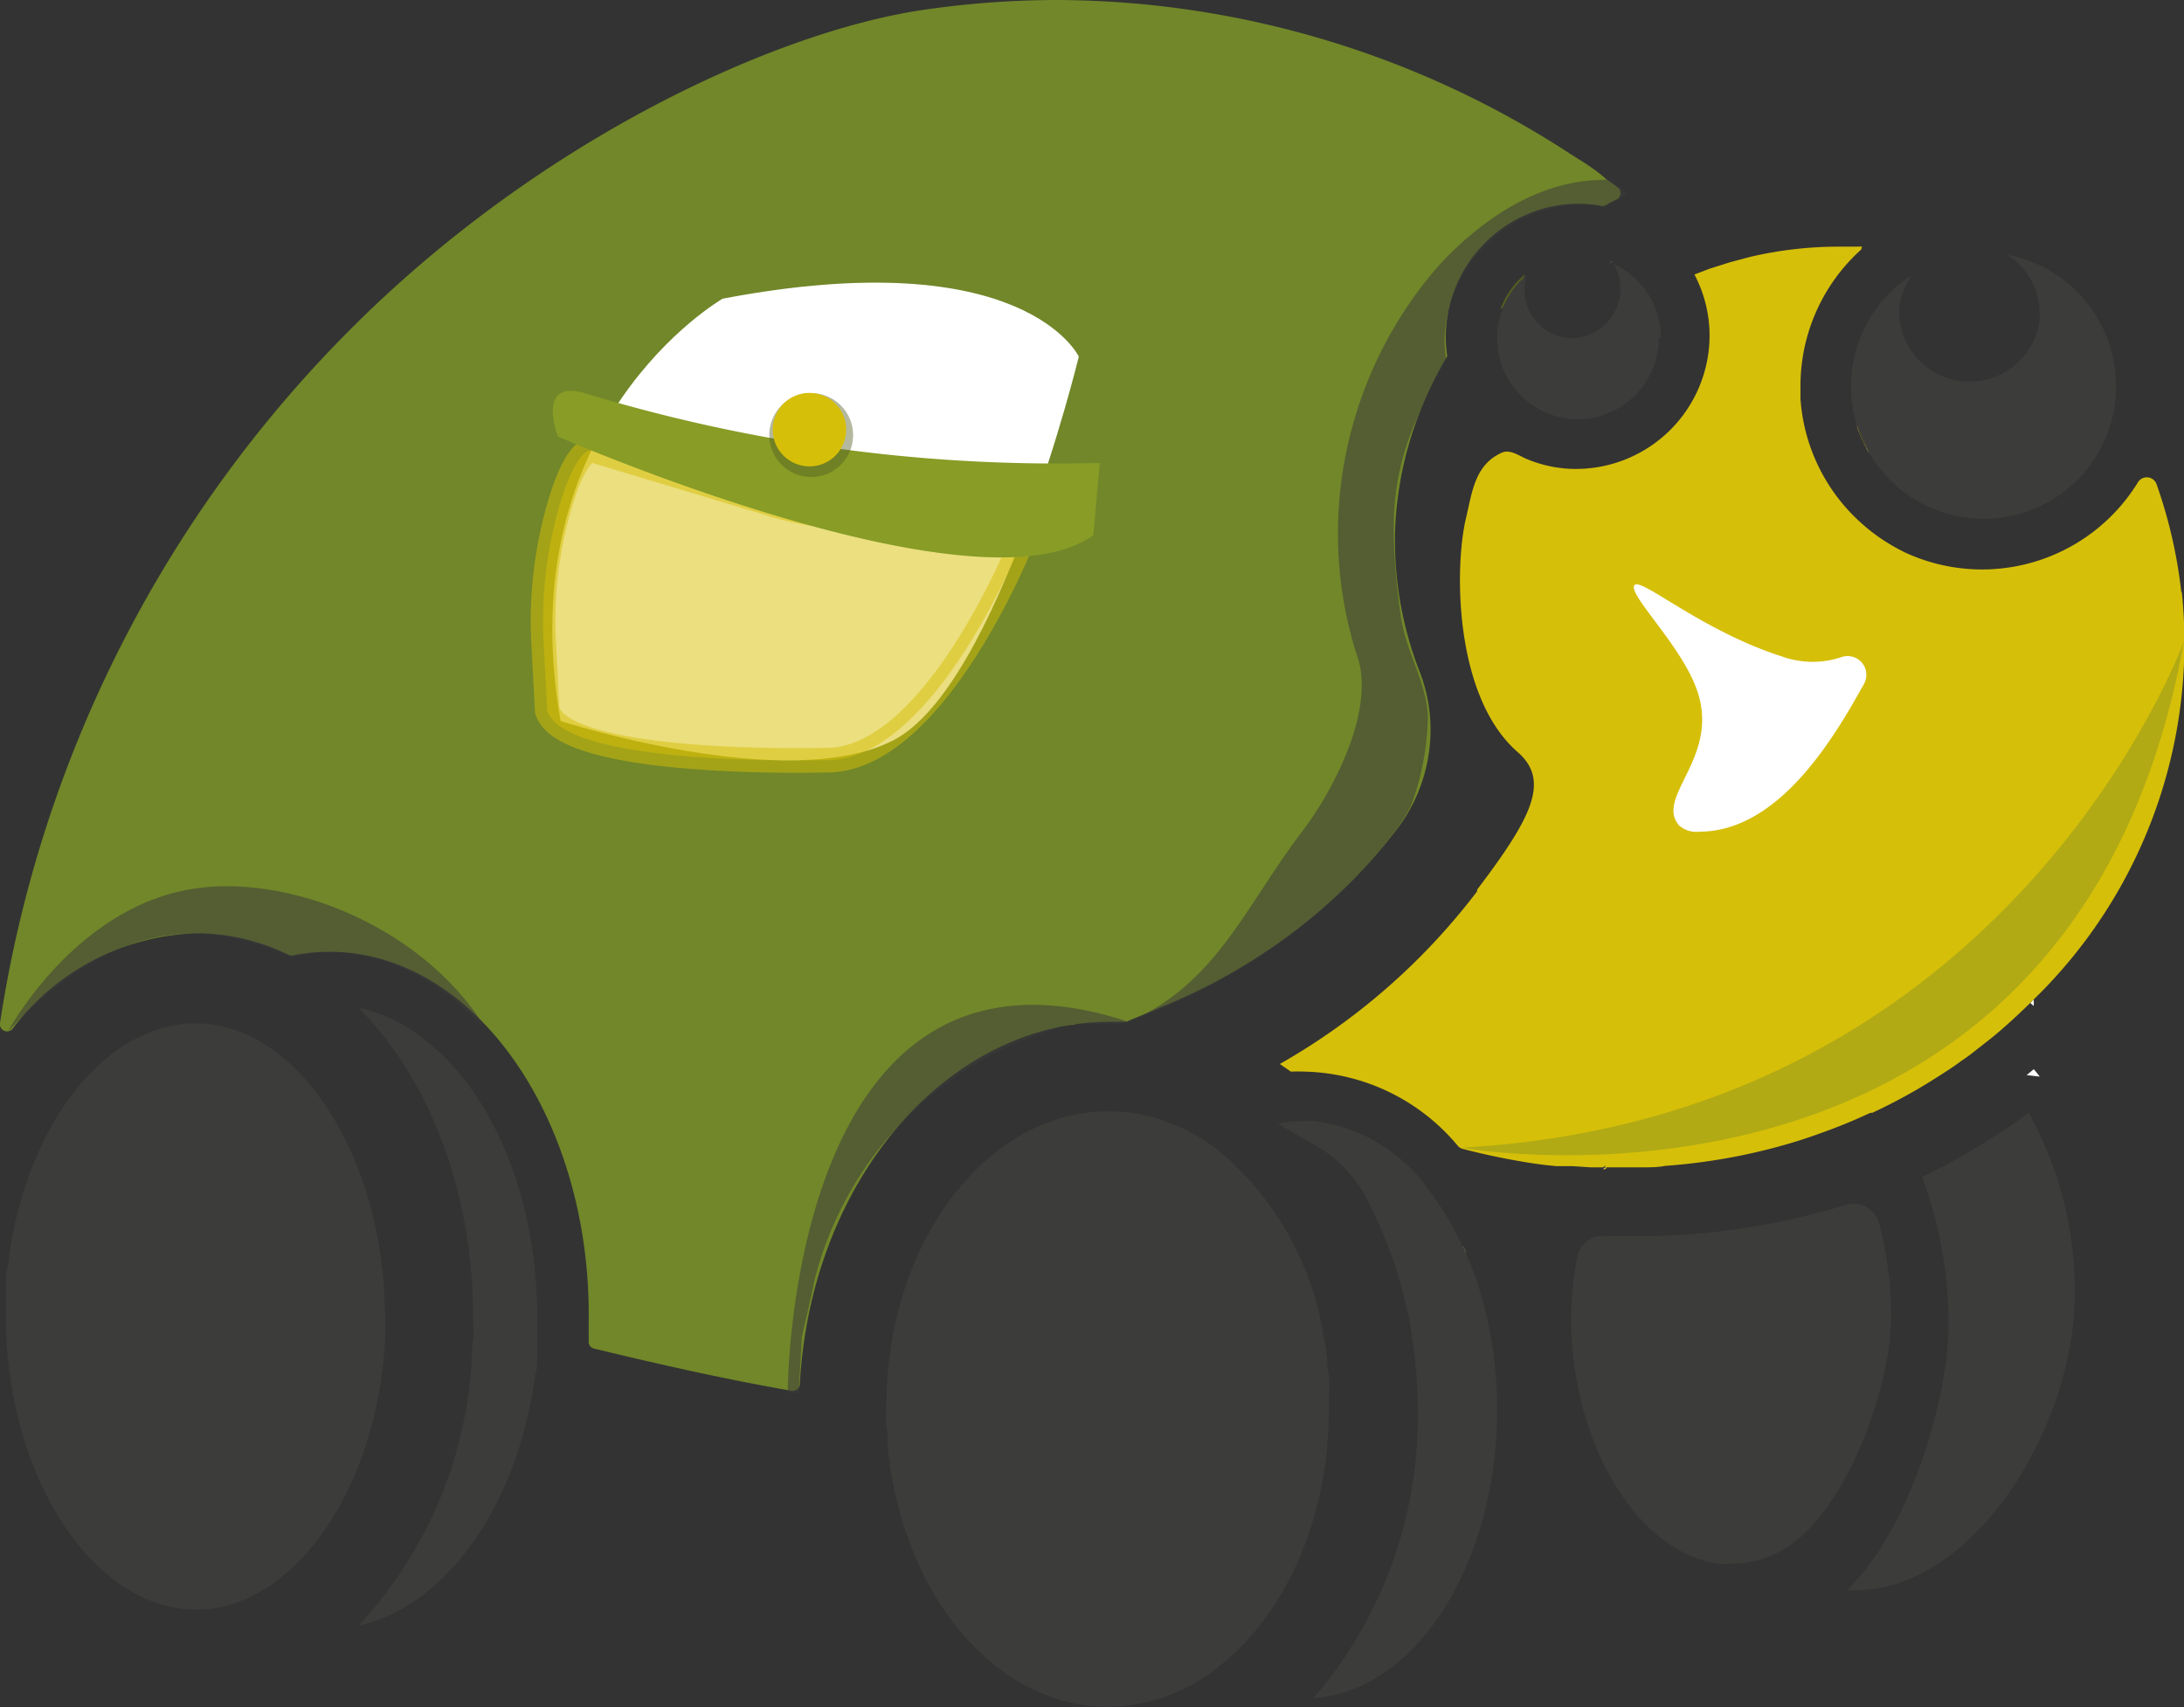 <svg xmlns="http://www.w3.org/2000/svg" viewBox="0 0 88.55 69.22"><rect x="0" y="0" width="88.55" height="69.22" fill="#333333" stroke="none"/><title>MiTortuga-logotortuga</title><g id="Capa_2" data-name="Capa 2"><g id="Capa_1-2" data-name="Capa 1"><path d="M76,44.15h-.11l.08,0Z" style="fill:#3c3c3b"/><path d="M79.54,42a0,0,0,0,1,0,0s0,0,0,0Z" style="fill:#3c3c3b"/><path d="M84.12,52.48c0,5.26-4,12-8.93,12h-.31C77.36,62.12,79,56.81,79,53.72a16.82,16.82,0,0,0-1.07-6,27.2,27.2,0,0,0,4.32-2.6A14.74,14.74,0,0,1,84.12,52.48Z" style="fill:#3c3c3b"/><path d="M63.68,46.26l0,0a0,0,0,0,1,0,0Z" style="fill:#3c3c3b"/><path d="M65.08,46.33a.06.06,0,0,1-.06,0l.11-.07Z" style="fill:#3c3c3b"/><path d="M76.67,53.39c0,3.06-2,8.3-4.6,9.57a4.17,4.17,0,0,1-1.86.44,4.36,4.36,0,0,1-.51,0c-3.27-.42-6-4.82-6-10A14.21,14.21,0,0,1,63.94,51a1.07,1.07,0,0,1,1.12-.89h.29c.35,0,.7,0,1.06,0h.75a28.57,28.57,0,0,0,7.68-1.26,1.06,1.06,0,0,1,1.34.73A14.37,14.37,0,0,1,76.67,53.39Z" style="fill:#3c3c3b"/><path d="M65.35,10.66l-.1-.05,0,0A.56.56,0,0,0,65.35,10.66Z" style="fill:#fff"/><path d="M59.3,50.49l-.32.25.48.1C59.41,50.72,59.36,50.61,59.3,50.49ZM15.59,52.67c-.21-5.13-2.63-9.51-5.77-10.8h0a5.2,5.2,0,0,0-1.89-.38,4.8,4.8,0,0,0-.85.08c-3.18.57-5.84,4.29-6.6,9,0,.26-.08.52-.11.78s0,.51-.07.77,0,.81,0,1.22c0,6,3.05,11.13,6.83,11.81a4.8,4.8,0,0,0,.85.07,4.64,4.64,0,0,0,1.89-.38h0c3.11-1.27,5.51-5.57,5.75-10.63,0-.26,0-.52,0-.79v-.08C15.6,53.14,15.6,52.91,15.59,52.67Z" style="fill:#3c3c3b"/><path d="M21.78,53.38c0,.27,0,.55,0,.81s0,.52,0,.78,0,.52-.08.78C21,61,18.11,65.13,14.54,65.91a17.25,17.25,0,0,0,4.59-10.79c0-.25,0-.52.05-.78s0-.53,0-.79v-.17c0-5.15-1.83-9.72-4.66-12.53C18.63,41.73,21.78,47,21.78,53.38Z" style="fill:#3c3c3b"/><path d="M15.6,53.38v.08c0,.27,0,.53,0,.79-.24,5.06-2.64,9.36-5.75,10.63h0a4.64,4.64,0,0,1-1.89.38,4.8,4.8,0,0,1-.85-.07C3.29,64.51.24,59.38.24,53.38c0-.41,0-.82,0-1.22s0-.51.07-.77.06-.52.11-.78c.76-4.75,3.42-8.47,6.6-9a4.8,4.8,0,0,1,.85-.08,5.2,5.2,0,0,1,1.89.38h0c3.14,1.29,5.56,5.67,5.77,10.8C15.6,52.91,15.6,53.14,15.6,53.38Z" style="fill:#3c3c3b"/><path d="M59.46,50.84c0,.13.11.25.15.38s.2.5.28.76.1.31.15.48a16.84,16.84,0,0,1,.66,4.7,16.32,16.32,0,0,1-.16,2.34c-.7,5.17-3.68,9.11-7.28,9.35a17.49,17.49,0,0,0,4.22-11.69,19.29,19.29,0,0,0-.28-3.26c0-.28-.1-.55-.16-.82s-.12-.55-.19-.81A16.8,16.8,0,0,0,56,49.85c-.2-.47-.41-.92-.64-1.35a5.38,5.38,0,0,0-2.2-2.16c-.46-.25-.9-.51-1.34-.78a5.37,5.37,0,0,1,1.06-.11l.36,0A6.67,6.67,0,0,1,58,48.35a11.51,11.51,0,0,1,1.27,2.14" style="fill:#3c3c3b"/><path d="M59.3,50.49c.06.12.11.23.16.35" style="fill:#3c3c3b"/><path d="M53.88,57.16c0,4.46-1.81,8.36-4.5,10.44a7.1,7.1,0,0,1-.87.6,7.17,7.17,0,0,1-3.61,1c-4.58,0-8.38-4.65-8.91-10.62,0-.26,0-.52-.05-.79s0-.43,0-.65V57c0-6.6,4.06-11.94,9-11.94a6.72,6.72,0,0,1,2.63.53,6.89,6.89,0,0,1,1,.49,7.1,7.1,0,0,1,.87.6,12.28,12.28,0,0,1,4.24,7.61,6.85,6.85,0,0,1,.13.81c0,.27.06.55.08.84S53.88,56.76,53.88,57.16Z" style="fill:#3c3c3b"/><path d="M65.58,8.07a5,5,0,0,0-.51.27.29.29,0,0,1-.18,0,5.24,5.24,0,0,0-3,.36,5.44,5.44,0,0,0-3.27,5.12,6.2,6.2,0,0,0,.06.62h0a15.05,15.05,0,0,0-1.12,2.28,0,0,0,0,0,0,0,14.58,14.58,0,0,0-1,4.94v.34a14.6,14.6,0,0,0,1,5.23,6.5,6.5,0,0,1,.42,1.82,6.65,6.65,0,0,1-.67,3.49v0a6.89,6.89,0,0,1-.61,1l0,0a22,22,0,0,1-4.14,4.16,23.63,23.63,0,0,1-5.16,3l-1.74.73h0c-.22,0-.43,0-.65,0a10.08,10.08,0,0,0-2.58.33c-5.45,1.43-9.62,7.26-10,14.36a.29.29,0,0,1-.34.27c-2.69-.47-5.35-1.07-8-1.71a.28.28,0,0,1-.22-.3c0-.35,0-.71,0-1.07,0-8.11-4.71-14.72-10.51-14.72a7.94,7.94,0,0,0-1.46.14.25.25,0,0,1-.17,0,8.51,8.51,0,0,0-3.78-.89A9.71,9.71,0,0,0,.52,41.7.29.29,0,0,1,0,41.48,50.52,50.52,0,0,1,14.34,13.22C22,5.6,31.46,1.3,37.37.41A37.77,37.77,0,0,1,42.89,0,38.32,38.32,0,0,1,63.7,6.26c.48.3,1,.62,1.42,1l.5.36A.3.3,0,0,1,65.58,8.07Z" style="fill:#718729"/><path d="M61.82,11.13a1.63,1.63,0,0,0-.09.45v.28a8.58,8.58,0,0,0-.9.69A3.24,3.24,0,0,1,61.82,11.13Z" style="fill:#535c21"/><path d="M75.5,10a.46.46,0,0,0-.07.07L75.22,10h.28Z" style="fill:#535c21"/><path d="M65.35,10.66l-.1-.05,0,0A.56.56,0,0,0,65.35,10.66Z" style="fill:#1d1d1b"/><path d="M63.71,47.33l0,0s0,0,0,0Z" style="fill:#1d1d1b"/><path d="M76.33,26.49c-.62.58-3.17,7.16-7.43,7.23a1.05,1.05,0,0,1-.83-.26c-1-1.19,1.8-2.82.67-5.65-.69-1.75-2.69-3.67-2.48-4.07s2.7,1.83,6,2.88C74.46,27.3,75.05,26.06,76.33,26.49Z" style="fill:#1d1d1b"/><path d="M79.54,43a0,0,0,0,1,0,0s0,0,0,0Z" style="fill:#1d1d1b"/><path d="M75.28,17.25a5.54,5.54,0,0,0,.5,1.11C75.62,18,75.46,17.61,75.28,17.25ZM65,47.4h.06a.35.35,0,0,0,.05-.08Zm10.88-2.27-.08,0H76ZM79.52,43s0,0,0,0a0,0,0,0,0,0,0Zm2.8-2.33a.71.71,0,0,1,.13.12.82.82,0,0,0,0-.27Zm.14,2.68-.29.24.53.06C82.62,43.54,82.54,43.45,82.46,43.35Zm-23,7.49c-.05-.12-.1-.23-.16-.35" style="fill:#fff"/><path d="M65.35,10.66l-.1-.05,0,0A.56.56,0,0,0,65.35,10.66Z" style="fill:#d6bf09"/><path d="M88.44,24a19.62,19.62,0,0,0-1-4.36.42.42,0,0,0-.76-.08,7.42,7.42,0,0,1-9.44,2.84,8,8,0,0,1-1-.58h0a7.75,7.75,0,0,1-1.12-.94A7.45,7.45,0,0,1,73,16.17c0-.18,0-.36,0-.55a7,7,0,0,1,.06-.91h0a7.18,7.18,0,0,1,.23-1.12,7.42,7.42,0,0,1,2.17-3.47A.46.46,0,0,1,75.5,10h-.91a15.84,15.84,0,0,0-3.65.42l-.82.22-.82.26-.6.23a5.31,5.31,0,0,1,.61,2.69A5.42,5.42,0,0,1,63.52,19a5.19,5.19,0,0,1-1.62-.39c-.31-.13-.67-.4-1-.26-1.11.49-1.21,1.61-1.46,2.65-.48,2-.48,7.25,2.09,9.49,1.35,1.17.55,2.69-1.64,5.58l0,.07a26.5,26.5,0,0,1-8,7l.45.31a5.63,5.63,0,0,1,.58,0,8.32,8.32,0,0,1,6.18,3,.37.37,0,0,0,.2.13c.8.21,1.61.38,2.43.52.45.08.91.14,1.36.18l.25,0h.06l.19,0h.14l.77.05H65l.11-.08a.35.35,0,0,1-.05.08h.54l1,0h0c.31,0,.62,0,.92-.06a23.92,23.92,0,0,0,5.34-1c.54-.17,1.07-.36,1.59-.56s.93-.38,1.38-.59l.08,0a22.48,22.48,0,0,0,2.37-1.28c.33-.21.67-.42,1-.65h0l.25-.18s0,0,0,0h0c.21-.14.41-.29.61-.45s.57-.44.84-.67c.46-.39.9-.8,1.33-1.22l.15-.15h0a20.16,20.16,0,0,0,6-16.53Z" style="fill:#d6bf09"/><path d="M63.71,47.33l0,0s0,0,0,0Z" style="fill:#d6bf09"/><path d="M65.15,47.32a.35.35,0,0,1-.05.08H65Z" style="fill:#d6bf09"/><path d="M75.92,45.13l0,0h-.11Z" style="fill:#d6bf09"/><path d="M82.32,40.67l.15-.15" style="fill:#d6bf09"/><path d="M75.78,18.36a5.54,5.54,0,0,1-.5-1.11C75.46,17.61,75.62,18,75.78,18.36Z" style="fill:#d6bf09"/><path d="M59.46,50.84c-.05-.12-.1-.23-.16-.35m6-39.91,0,0,.1.05A.56.56,0,0,1,65.3,10.58ZM63.69,47.33s0,0,0,0l0,0Zm12.23-2.2-.08,0H76Z" style="fill:#d6bf09"/><path d="M85.79,15.62c0,.12,0,.23,0,.34a5.37,5.37,0,0,1-10,2.41s0,0,0,0c-.16-.38-.32-.75-.5-1.11a0,0,0,0,0,0,0,5.37,5.37,0,0,1,2.23-6.11A2.77,2.77,0,0,0,77,12.53a2.86,2.86,0,0,0,5.7.41,2.08,2.08,0,0,0,0-.25h0a2.82,2.82,0,0,0-1.32-2.36A5.4,5.4,0,0,1,85.79,15.62Z" style="fill:#3c3c3b"/><path d="M75.78,18.36a5.54,5.54,0,0,1-.5-1.11C75.46,17.61,75.62,18,75.78,18.36Z" style="fill:#1d1d1b"/><path d="M74.7,26.63a.76.76,0,0,1,.88,1.09c-1.15,2.07-3.41,6-6.68,6a1.05,1.05,0,0,1-.83-.26c-1-1.19,1.8-2.82.67-5.65-.69-1.75-2.69-3.67-2.48-4.07s2.7,1.83,6,2.88A3.67,3.67,0,0,0,74.7,26.63Z" style="fill:#fff"/><path d="M65.35,10.66l-.1-.05,0,0A.56.56,0,0,0,65.35,10.66Z" style="fill:#1d1d1b"/><path d="M67.26,13.66A3.31,3.31,0,0,1,64,17a3.25,3.25,0,0,1-1.72-.48,3.29,3.29,0,0,1-1.38-1.67,3.32,3.32,0,0,1,0-2.27,3.24,3.24,0,0,1,1-1.42,1.63,1.63,0,0,0-.09.45v.28a2,2,0,0,0,.54,1.21,1.92,1.92,0,0,0,1.28.61,2,2,0,0,0,1.8-3,3.27,3.27,0,0,1,1.91,3Z" style="fill:#3c3c3b"/><path d="M65.3,10.58l0,0,.1.05A.56.56,0,0,1,65.3,10.58Z" style="fill:#fff"/><path d="M33,52c0,.12-.47,2.09-.49,2.22l-.13,2.31-.44-.08s0-19.4,13.63-15.08c.31.09-.3.16,0,.16h0l1.74-.73a23.63,23.63,0,0,0,5.16-3,22,22,0,0,0,4.14-4.16l0,0a6.89,6.89,0,0,0,.61-1v0a10.91,10.91,0,0,0,.67-3.49c0-1.39-.84-2.6-1.08-4.07a28.22,28.22,0,0,1-.3-3.3v0c0-.16,0-.32,0-.48a10.59,10.59,0,0,1,1-4.46,0,0,0,0,1,0,0,15.05,15.05,0,0,1,1.12-2.28h0a5.42,5.42,0,0,1-.06-.81A5.67,5.67,0,0,1,64,8.29a4.39,4.39,0,0,1,1,.1c.33-.19.67-.37,1-.53a3.25,3.25,0,0,0-.29-.23c-.46-.32-.11-.11-.59-.42.45.32-2.73-.72-6.69,3.45A16.53,16.53,0,0,0,54.26,21,16.22,16.22,0,0,0,55,26.52c.81,2.13-.86,5.43-2.21,7.2h0c-2.37,3.12-3.49,6.24-7.21,7.8l-2.08,0A14.3,14.3,0,0,0,33,52Z" style="fill:#3c3c3b;opacity:0.54"/><path d="M88.55,26s-7,19.31-29.27,20.53C59.28,46.57,84.07,50.89,88.55,26Z" style="fill:#718729;opacity:0.36"/><path d="M.33,41.81s2.44-4.56,6.83-5.64c4-1,9.85,1.22,12.5,5.47l-.93-.83c-1.7-1.61-4.62-2.68-6.86-2h0C9.09,37.65,5.23,36.58.33,41.81Z" style="fill:#3c3c3b;opacity:0.54"/><path d="M29.3,12.11s-8.7,5-6.57,17.12c0,0,9.23,3,13.5.78s7.51-15.55,7.51-15.55S41.55,9.78,29.3,12.11Z" style="fill:#fff"/><path d="M33.48,30.82s-10.55.3-11.29-2l-.14-2.62a16.77,16.77,0,0,1,.68-5.85c.49-1.61,1-2.18,1.32-2.09l7.65,2.3a12.42,12.42,0,0,0,1.82.34l7.81,1.28S37.82,30.89,33.48,30.82Z" style="fill:#d7c004;stroke:#d6bf09;stroke-miterlimit:10;opacity:0.51"/><path d="M22.62,17.7s17,7.42,21.71,4l.26-2.93a65.7,65.7,0,0,1-20.85-2.82C21.7,15.32,22.62,17.7,22.62,17.7Z" style="fill:#889c26"/><circle cx="32.89" cy="17.64" r="1.7" style="fill:#535c21;opacity:0.43"/><circle cx="32.82" cy="17.42" r="1.49" style="fill:#d6bf09"/></g></g></svg>